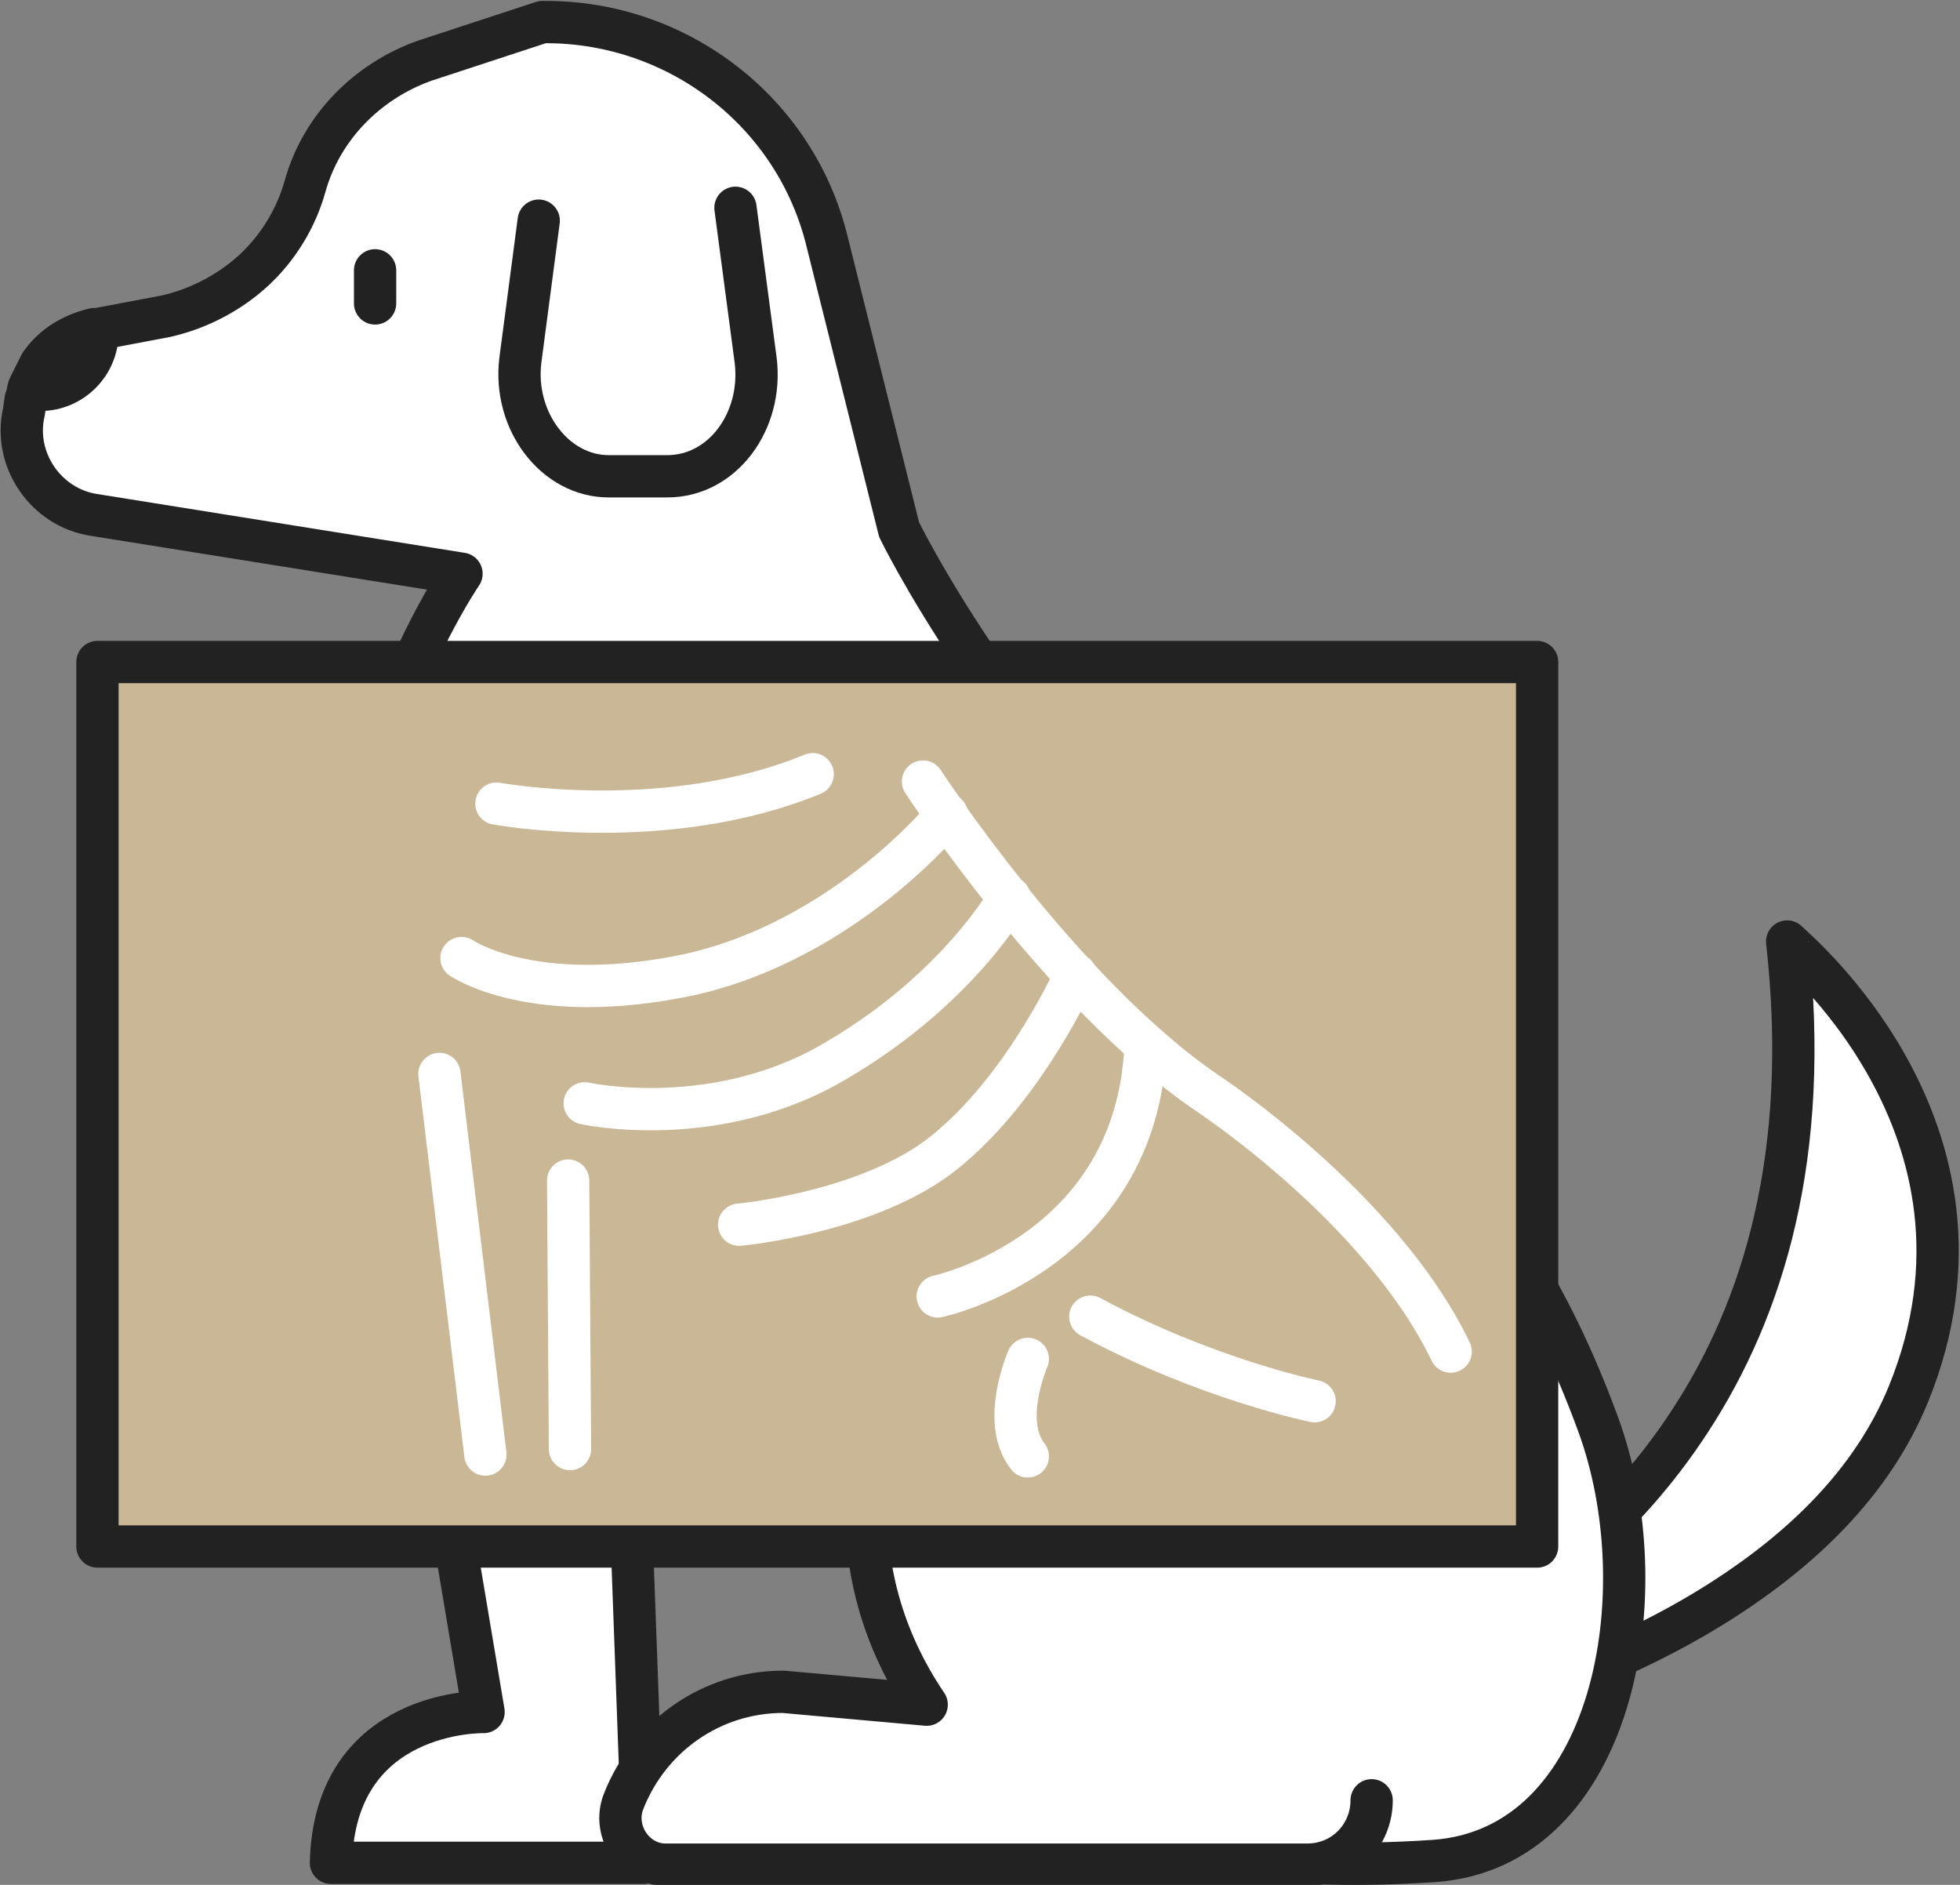 <?xml version="1.0" encoding="utf-8"?>
<!-- Generator: Adobe Illustrator 23.0.3, SVG Export Plug-In . SVG Version: 6.00 Build 0)  -->
<svg version="1.1" id="레이어_1" xmlns="http://www.w3.org/2000/svg" xmlns:xlink="http://www.w3.org/1999/xlink" x="0px"
	 y="0px" viewBox="0 0 106.6 102.5" style="enable-background:new 0 0 106.6 102.5;" xml:space="preserve">
<rect x="0" y="0" width="106.6" height="102.5" fill="#808080" stroke="none"/>
<style type="text/css">
	.st0{fill:#FFFFFF;}
	.st1{fill:none;stroke:#222222;stroke-width:2.3;stroke-linecap:round;stroke-linejoin:round;stroke-miterlimit:10;}
	.st2{clip-path:url(#SVGID_2_);fill:#B8E0F5;}
	.st3{fill:#FFFFFF;stroke:#222222;stroke-miterlimit:10;}
	.st4{fill:#CAB796;}
	.st5{fill:none;stroke:#222222;stroke-width:2.3;stroke-linejoin:round;stroke-miterlimit:10;}
	.st6{fill:none;stroke:#FFFFFF;stroke-width:2.3;stroke-linecap:round;stroke-linejoin:round;stroke-miterlimit:10;}
</style>
<path class="st0" d="M103.8,75.8c-2,4.9-5.9,8.5-10.1,11.2c-8.4,5.4-18.4,7.1-18.4,7.1l-1.9-2.7c0,0,11.4-3.2,18.5-14.1
	c4-6.1,6.6-14.5,5.3-26.1C97.2,51.3,109.7,61.3,103.8,75.8"/>
<path class="st1" d="M103.8,75.8c-2,4.9-5.9,8.5-10.1,11.2c-8.4,5.4-18.4,7.1-18.4,7.1l-1.9-2.7c0,0,11.4-3.2,18.5-14.1
	c4-6.1,6.6-14.5,5.3-26.1C97.2,51.3,109.7,61.3,103.8,75.8z"/>
<path class="st0" d="M78,101.2c-4.5,0.3-9.2,0.2-12.8-0.7c-10-2.6-5.9-18.4-5.9-18.4s-1.8-0.2-4.5-0.9c-5.1-1.1-13.5-3.5-21-8.1
	c-4-2.5-7.7-5.5-10.4-9.3C13,48.9,25.1,31.2,25.1,31.2l-20-3.2c-2.6-0.4-4.4-3-3.8-5.6l0.1-0.7c0.1-0.2,0.1-0.5,0.2-0.7
	c0.2-0.4,0.4-0.8,0.6-1.2c0.7-1,1.7-1.6,2.9-1.9l0.2,0L9,17.2c1.8-0.4,3.5-1.3,4.8-2.5c1.3-1.2,2.3-2.8,2.8-4.6
	c0.9-3.2,3.4-5.7,6.5-6.8l6.4-2.1h0.2c7.2,0,13.6,4.9,15.3,12l3.9,15.6c0,0,5.2,10.8,17,22.4c8,8,15.6,11.5,21,26.2
	C90.3,86.6,87.8,100.5,78,101.2"/>
<path class="st1" d="M78,101.2c-4.5,0.3-9.2,0.2-12.8-0.7c-10-2.6-5.9-18.4-5.9-18.4s-1.8-0.2-4.5-0.9c-5.1-1.1-13.5-3.5-21-8.1
	c-4-2.5-7.7-5.5-10.4-9.3C13,48.9,25.1,31.2,25.1,31.2l-20-3.2c-2.6-0.4-4.4-3-3.8-5.6l0.1-0.7c0.1-0.2,0.1-0.5,0.2-0.7
	c0.2-0.4,0.4-0.8,0.6-1.2c0.7-1,1.7-1.6,2.9-1.9l0.2,0L9,17.2c1.8-0.4,3.5-1.3,4.8-2.5c1.3-1.2,2.3-2.8,2.8-4.6
	c0.9-3.2,3.4-5.7,6.5-6.8l6.4-2.1h0.2c7.2,0,13.6,4.9,15.3,12l3.9,15.6c0,0,5.2,10.8,17,22.4c8,8,15.6,11.5,21,26.2
	C90.3,86.6,87.8,100.5,78,101.2z"/>
<path class="st0" d="M5.3,18.1c0,1.7-1.4,3.1-3.1,3.1c-0.2,0-0.4,0-0.6-0.1c0.6-1.6,1.9-2.8,3.6-3.1L5.3,18.1
	C5.3,18,5.3,18,5.3,18.1"/>
<path class="st1" d="M5.3,18.1c0,1.7-1.4,3.1-3.1,3.1c-0.2,0-0.4,0-0.6-0.1c0.6-1.6,1.9-2.8,3.6-3.1L5.3,18.1
	C5.3,18,5.3,18,5.3,18.1z"/>
<path class="st0" d="M33.8,68.5l0.8,21.8l0.4,11h-17c0.2-8.4,8.3-8.2,8.3-8.2l-6.8-40.5"/>
<path class="st1" d="M33.8,68.5l0.8,21.8l0.4,11h-17c0.2-8.4,8.3-8.2,8.3-8.2l-6.8-40.5"/>
<line class="st0" x1="20.4" y1="14.7" x2="20.4" y2="16.5"/>
<line class="st1" x1="20.4" y1="14.7" x2="20.4" y2="16.5"/>
<g>
	<g>
		<defs>
			<rect id="SVGID_1_" x="33.9" y="67.5" width="21" height="13.6"/>
		</defs>
		<clipPath id="SVGID_2_">
			<use xlink:href="#SVGID_1_"  style="overflow:visible;"/>
		</clipPath>
		<path class="st2" d="M54.9,81.2c-5.1-1.1-13.5-3.5-21-8.1v-2.7c0-2.4,2.7-3.7,4.6-2.2c4,3.3,10.1,7.6,15.7,9.1
			C54.3,77.3,54.6,79.1,54.9,81.2"/>
	</g>
</g>
<path class="st0" d="M71.6,65.3c-2.5-0.9-5.4-1.3-8.3-1c-8.5,0.9-15.4,7.9-16.1,16.4c-0.4,4.5,0.9,8.6,3.2,12L42.6,92
	c-3.9,0-7.3,2.4-8.7,6c-0.6,1.6,0.6,3.4,2.3,3.4h34.9c2,0,3.5-1.6,3.5-3.5"/>
<path class="st1" d="M71.6,65.3c-2.5-0.9-5.4-1.3-8.3-1c-8.5,0.9-15.4,7.9-16.1,16.4c-0.4,4.5,0.9,8.6,3.2,12L42.6,92
	c-3.9,0-7.3,2.4-8.7,6c-0.6,1.6,0.6,3.4,2.3,3.4h34.9c2,0,3.5-1.6,3.5-3.5"/>
<path class="st3" d="M40,11.3l1.1,8.3c0.4,3.3-1.8,6.3-4.8,6.3h-3.2c-2.9,0-5.2-3-4.8-6.3l1-7.6"/>
<path class="st1" d="M40,11.3l1.1,8.3c0.4,3.3-1.8,6.3-4.8,6.3h-3.2c-2.9,0-5.2-3-4.8-6.3l1-7.6"/>
<rect x="5.3" y="36" class="st4" width="78.3" height="48.1"/>
<rect x="5.3" y="36" class="st5" width="78.3" height="48.1"/>
<path class="st6" d="M50.2,42.5c0,0,7.5,11.5,15.4,16.9c0,0,9.5,6.2,13.3,14.1"/>
<line class="st6" x1="23.9" y1="58.4" x2="26.4" y2="79.1"/>
<line class="st6" x1="30.9" y1="64.2" x2="31" y2="78.8"/>
<path class="st6" d="M25.1,52.1c0,0,3.9,2.7,12.4,0.9c8.5-1.9,14-8.7,14-8.7"/>
<path class="st6" d="M31.8,60c0,0,7.2,1.6,13.8-2.4c6.6-3.9,9.3-8.8,9.3-8.8"/>
<path class="st6" d="M40.2,66.6c0,0,7.6-0.7,11.6-4.3c4.1-3.5,6.7-9.3,6.7-9.3"/>
<path class="st6" d="M71.5,76.2c0,0-5.9-1.2-12.2-4.6"/>
<path class="st6" d="M55.9,73.9c0,0-1.5,3.4,0,5.3"/>
<path class="st6" d="M27,43.7c0,0,9.2,1.7,17.2-1.6"/>
<path class="st6" d="M51,70.5c0,0,10.8-2.3,11.3-13.6"/>
</svg>
